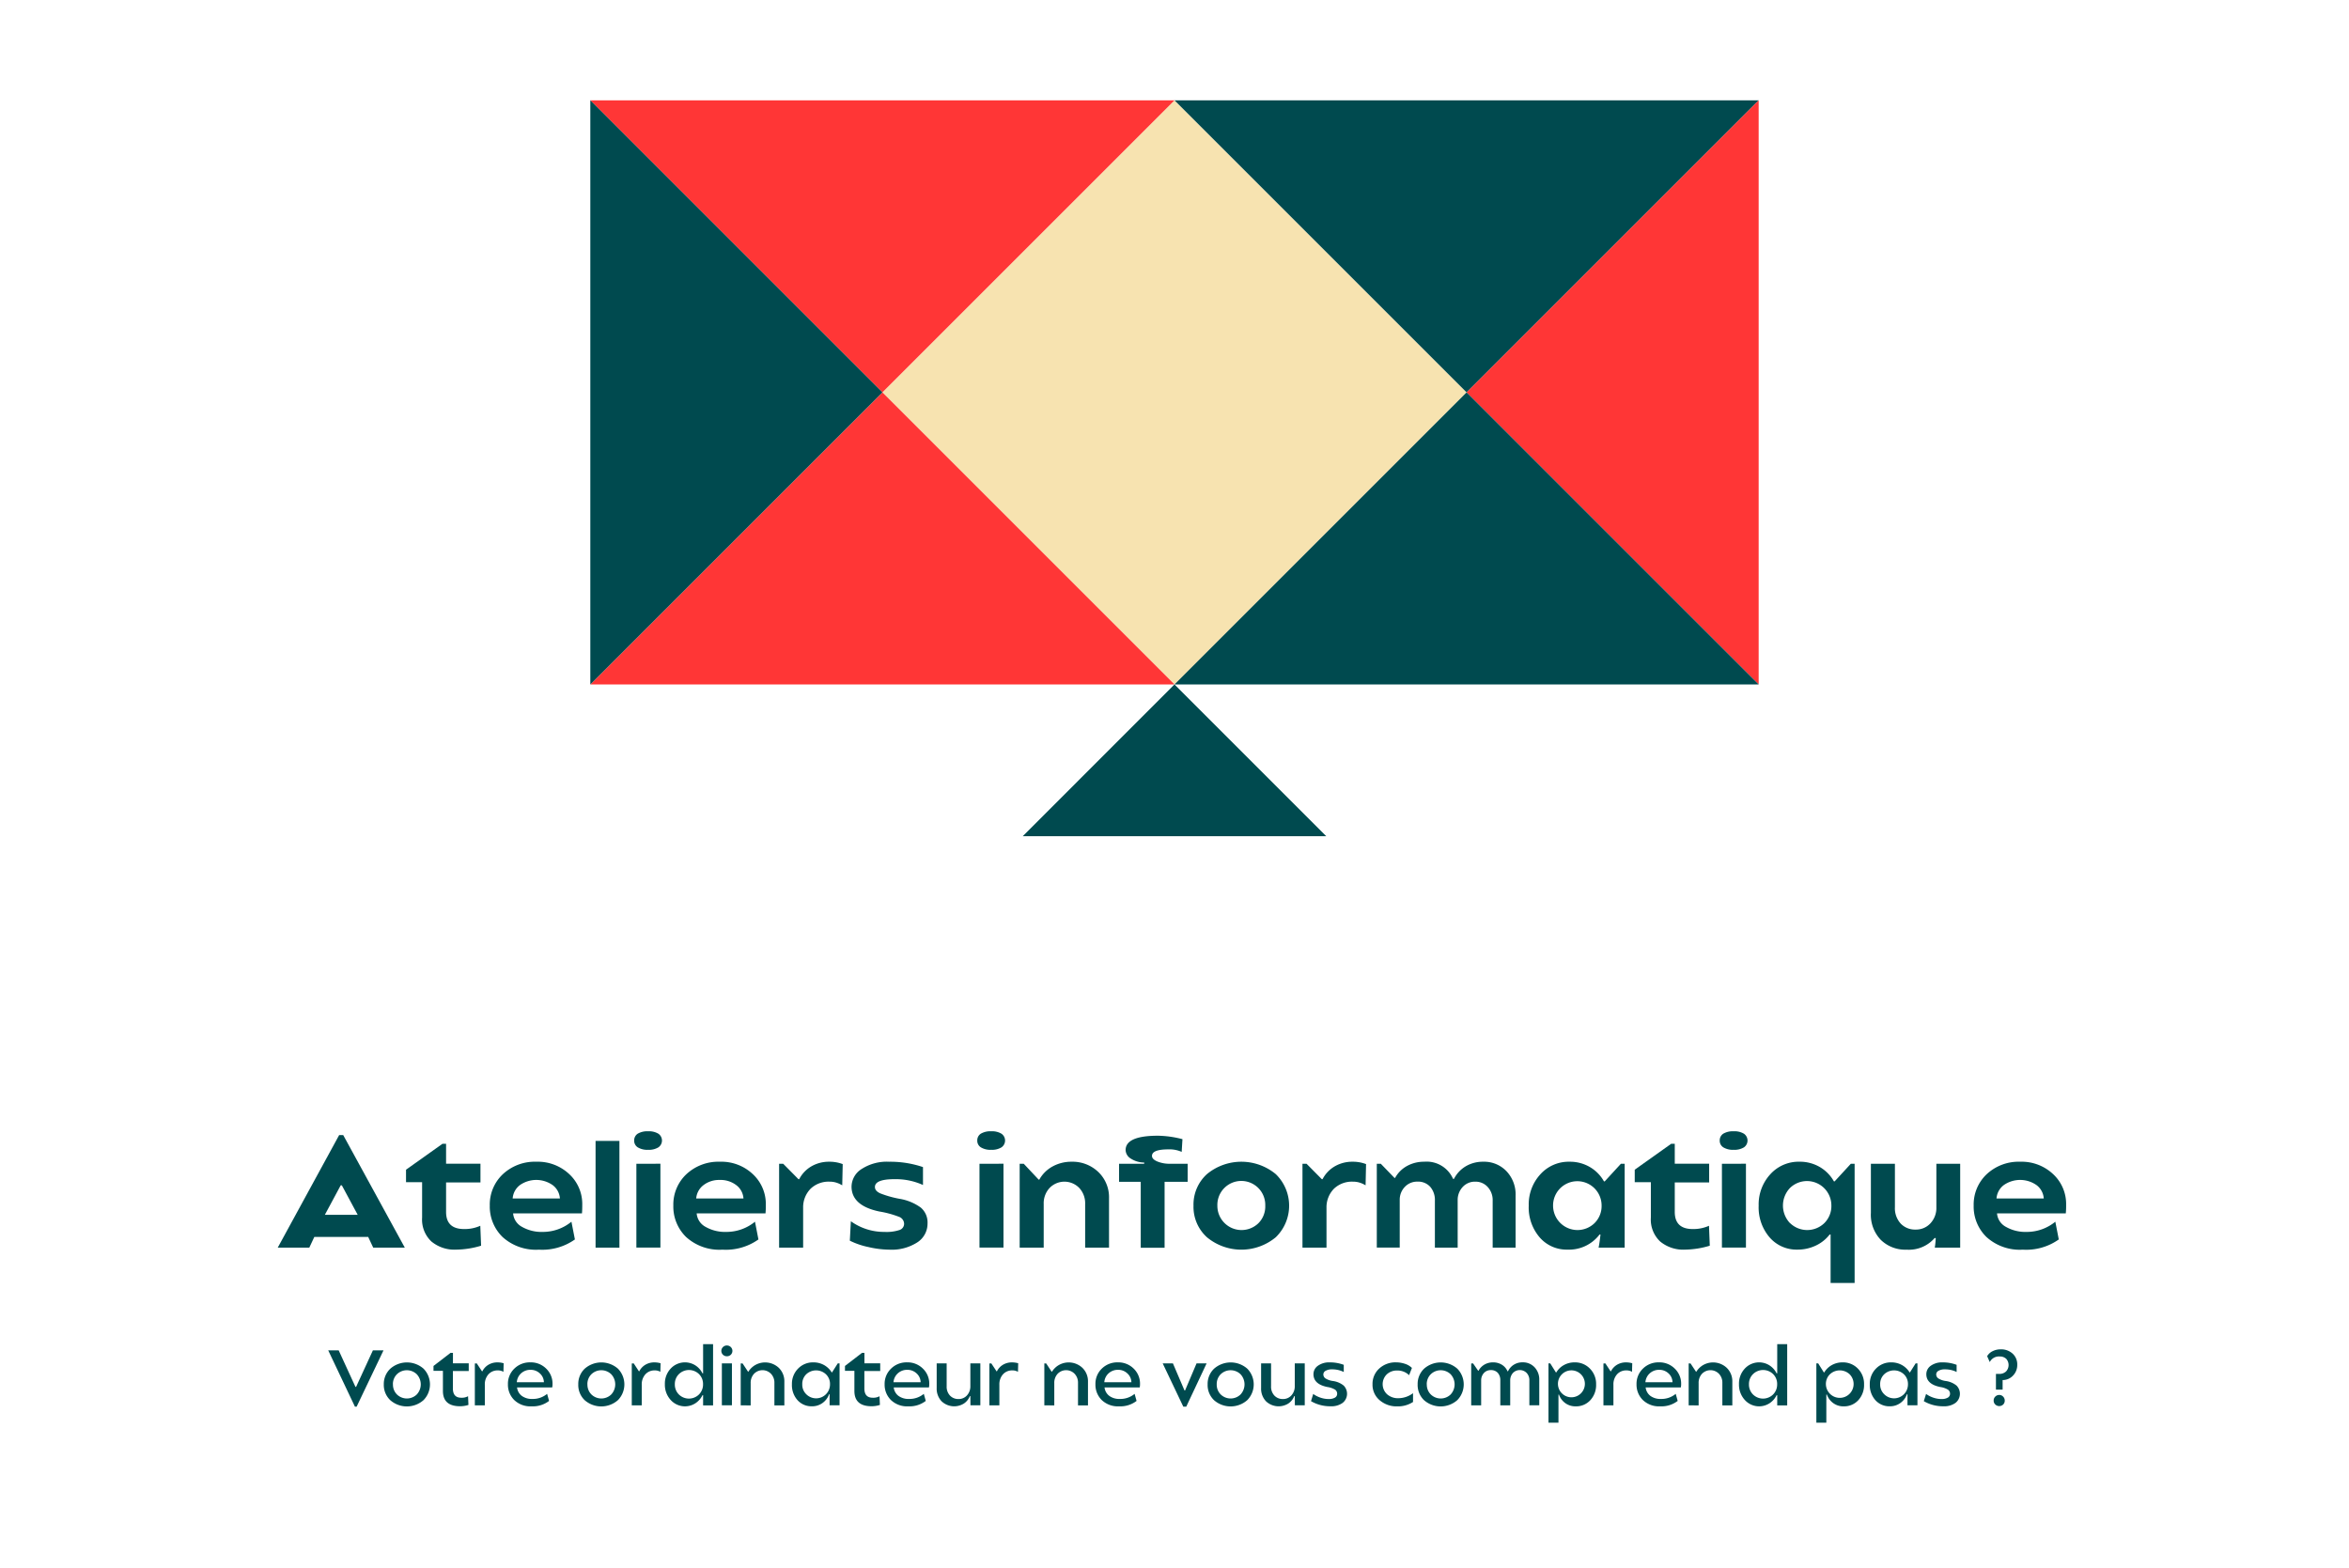 <svg xmlns="http://www.w3.org/2000/svg" width="63.328mm" height="42.267mm" viewBox="0 0 179.514 119.811"><g><rect x="73.972" y="14.206" width="31.568" height="31.568" transform="translate(5.084 72.253) rotate(-45.001)" fill="#f7e3b0"></rect><polygon points="89.757 7.667 112.079 29.989 134.401 7.667 89.757 7.667" fill="#004a4f"></polygon><polygon points="45.112 52.312 89.757 52.312 67.435 29.99 45.112 52.312" fill="#ff3636"></polygon><polygon points="45.112 7.667 67.434 29.989 89.757 7.667 45.112 7.667" fill="#ff3636"></polygon><polygon points="45.113 7.667 45.113 52.312 67.435 29.99 45.113 7.667" fill="#004a4f"></polygon><polygon points="134.4 7.667 112.078 29.989 134.4 52.312 134.4 7.667" fill="#ff3636"></polygon><polygon points="89.757 52.312 134.401 52.312 112.079 29.99 89.757 52.312" fill="#004a4f"></polygon><polygon points="78.157 63.913 101.356 63.913 89.755 52.312 78.157 63.913" fill="#004a4f"></polygon></g><g><path d="M21.226,95.355l4.692-8.6h.311l4.705,8.6H28.521l-.383-.816H24.021l-.383.816Zm3.6-2.507h2.509l-1.213-2.256h-.084Z" fill="#004a4f"></path><path d="M31.029,90.352V89.4l2.784-1.979h.277v1.523h2.628v1.428H34.09v2.257q0,1.308,1.38,1.307a2.9,2.9,0,0,0,1.235-.251l.061,1.524a6.8,6.8,0,0,1-1.9.3,2.76,2.76,0,0,1-1.9-.624,2.3,2.3,0,0,1-.708-1.825V90.352Z" fill="#004a4f"></path><path d="M38.434,89.739a3.579,3.579,0,0,1,2.555-.948,3.506,3.506,0,0,1,2.508.942,3.111,3.111,0,0,1,1,2.359q0,.432-.023.647H39.213a1.28,1.28,0,0,0,.684,1.032,3,3,0,0,0,1.573.384,3.442,3.442,0,0,0,2.2-.78l.265,1.356a4.318,4.318,0,0,1-2.748.781,3.792,3.792,0,0,1-2.779-.966,3.246,3.246,0,0,1-.978-2.406A3.182,3.182,0,0,1,38.434,89.739Zm.744,1.861h3.611a1.387,1.387,0,0,0-.552-1.021,2.183,2.183,0,0,0-2.5-.006A1.413,1.413,0,0,0,39.178,91.6Z" fill="#004a4f"></path><path d="M45.514,95.355V87.2h1.823v8.16Z" fill="#004a4f"></path><path d="M48.741,86.644a1.442,1.442,0,0,1,.792-.18,1.388,1.388,0,0,1,.78.185.632.632,0,0,1,0,1.044,1.388,1.388,0,0,1-.78.187,1.413,1.413,0,0,1-.792-.187.593.593,0,0,1-.276-.521A.607.607,0,0,1,48.741,86.644Zm1.728,2.3v6.408H48.633V88.947Z" fill="#004a4f"></path><path d="M52.461,89.739a3.583,3.583,0,0,1,2.557-.948,3.5,3.5,0,0,1,2.507.942,3.111,3.111,0,0,1,1,2.359,6.362,6.362,0,0,1-.024.647H53.241a1.28,1.28,0,0,0,.684,1.032,2.992,2.992,0,0,0,1.572.384,3.442,3.442,0,0,0,2.2-.78l.264,1.356a4.314,4.314,0,0,1-2.748.781,3.789,3.789,0,0,1-2.778-.966,3.246,3.246,0,0,1-.978-2.406A3.181,3.181,0,0,1,52.461,89.739Zm.744,1.861h3.612a1.384,1.384,0,0,0-.552-1.021,1.976,1.976,0,0,0-1.26-.395,1.953,1.953,0,0,0-1.235.389A1.415,1.415,0,0,0,53.205,91.6Z" fill="#004a4f"></path><path d="M59.854,88.947l1.163,1.176h.06a2.412,2.412,0,0,1,.936-.983,2.667,2.667,0,0,1,1.368-.349,2.818,2.818,0,0,1,1.02.181l-.036,1.62-.156-.084a1.915,1.915,0,0,0-.366-.139,1.663,1.663,0,0,0-.438-.054,1.983,1.983,0,0,0-1.458.54,2.017,2.017,0,0,0-.57,1.441v3.059H59.541V88.947Z" fill="#004a4f"></path><path d="M65.024,93.34a4.342,4.342,0,0,0,2.569.815,3.19,3.19,0,0,0,1.158-.149.5.5,0,0,0,.342-.475.584.584,0,0,0-.4-.534,7.5,7.5,0,0,0-1.481-.4q-2.136-.444-2.136-1.908a1.615,1.615,0,0,1,.774-1.344,3.541,3.541,0,0,1,2.093-.553,7.824,7.824,0,0,1,2.593.408v1.368a5.07,5.07,0,0,0-2.173-.444q-1.5,0-1.5.6c0,.2.137.362.409.485a7.978,7.978,0,0,0,1.463.414,3.816,3.816,0,0,1,1.633.673,1.491,1.491,0,0,1,.516,1.212,1.7,1.7,0,0,1-.78,1.445,3.611,3.611,0,0,1-2.136.559,7.257,7.257,0,0,1-1.6-.2,5.9,5.9,0,0,1-1.423-.486Z" fill="#004a4f"></path><path d="M74.961,86.644a1.442,1.442,0,0,1,.792-.18,1.388,1.388,0,0,1,.78.185.632.632,0,0,1,0,1.044,1.388,1.388,0,0,1-.78.187,1.413,1.413,0,0,1-.792-.187.59.59,0,0,1-.276-.521A.6.6,0,0,1,74.961,86.644Zm1.727,2.3v6.408H74.853V88.947Z" fill="#004a4f"></path><path d="M77.925,95.355V88.947h.312l1.14,1.212h.048a2.558,2.558,0,0,1,1.026-1.013,2.977,2.977,0,0,1,1.445-.355,2.846,2.846,0,0,1,2.035.78,2.673,2.673,0,0,1,.822,2.029v3.755H82.929V92.02a1.715,1.715,0,0,0-.45-1.224,1.577,1.577,0,0,0-2.268,0,1.715,1.715,0,0,0-.45,1.224v3.335Z" fill="#004a4f"></path><path d="M85.521,90.327v-1.38H87.44v-.095a1.881,1.881,0,0,1-1.019-.3.789.789,0,0,1-.4-.649q0-1.1,2.472-1.1a7.874,7.874,0,0,1,1.872.263l-.059.972a2.3,2.3,0,0,0-1.021-.191q-1.248,0-1.248.5c0,.168.137.309.408.425a2.456,2.456,0,0,0,.973.174h1.344v1.38H89v5.04H87.177v-5.04Z" fill="#004a4f"></path><path d="M91.209,92.151a3.141,3.141,0,0,1,1.026-2.412,4.125,4.125,0,0,1,5.262,0,3.362,3.362,0,0,1,0,4.824,4.122,4.122,0,0,1-5.262,0A3.137,3.137,0,0,1,91.209,92.151Zm1.824,0a1.849,1.849,0,0,0,3.138,1.338,1.81,1.81,0,0,0,.522-1.338,1.831,1.831,0,1,0-3.66,0Z" fill="#004a4f"></path><path d="M99.849,88.947l1.164,1.176h.059a2.414,2.414,0,0,1,.937-.983,2.662,2.662,0,0,1,1.368-.349,2.813,2.813,0,0,1,1.019.181l-.036,1.62-.155-.084a1.915,1.915,0,0,0-.366-.139,1.665,1.665,0,0,0-.439-.054,1.986,1.986,0,0,0-1.458.54,2.016,2.016,0,0,0-.569,1.441v3.059H99.537V88.947Z" fill="#004a4f"></path><path d="M105.524,88.947l1.044,1.08h.048a2.287,2.287,0,0,1,.912-.912,2.665,2.665,0,0,1,1.308-.324,2.2,2.2,0,0,1,2.208,1.309h.072a2.37,2.37,0,0,1,.918-.972,2.572,2.572,0,0,1,1.315-.337,2.36,2.36,0,0,1,1.775.721,2.577,2.577,0,0,1,.7,1.872v3.971h-1.752V91.768a1.474,1.474,0,0,0-.378-1.044,1.242,1.242,0,0,0-.954-.409,1.262,1.262,0,0,0-.954.4,1.452,1.452,0,0,0-.389,1.019v3.624h-1.741V91.768a1.528,1.528,0,0,0-.353-1.056,1.245,1.245,0,0,0-.979-.4,1.288,1.288,0,0,0-.948.384,1.414,1.414,0,0,0-.407.985v3.671h-1.752V88.947Z" fill="#004a4f"></path><path d="M117.717,89.752a2.909,2.909,0,0,1,2.231-.961,3.014,3.014,0,0,1,1.542.4,2.927,2.927,0,0,1,1.086,1.1h.061l1.235-1.344h.288v6.408h-1.992q.073-.348.144-1h-.072a2.93,2.93,0,0,1-2.46,1.153,2.715,2.715,0,0,1-2.118-.937,3.505,3.505,0,0,1-.834-2.424A3.393,3.393,0,0,1,117.717,89.752Zm.971,2.388a1.867,1.867,0,0,0,3.174,1.338,1.83,1.83,0,0,0,.534-1.35,1.854,1.854,0,1,0-3.708.012Z" fill="#004a4f"></path><path d="M124.929,90.352V89.4l2.783-1.979h.276v1.523h2.628v1.428h-2.628v2.257q0,1.308,1.38,1.307a2.906,2.906,0,0,0,1.236-.251l.06,1.524a6.777,6.777,0,0,1-1.895.3,2.769,2.769,0,0,1-1.9-.624,2.3,2.3,0,0,1-.708-1.825V90.352Z" fill="#004a4f"></path><path d="M131.7,86.644a1.444,1.444,0,0,1,.792-.18,1.394,1.394,0,0,1,.781.185.633.633,0,0,1,0,1.044,1.393,1.393,0,0,1-.781.187,1.415,1.415,0,0,1-.792-.187.593.593,0,0,1-.276-.521A.607.607,0,0,1,131.7,86.644Zm1.728,2.3v6.408h-1.836V88.947Z" fill="#004a4f"></path><path d="M134.4,92.151a3.4,3.4,0,0,1,.888-2.4,2.91,2.91,0,0,1,2.233-.961,3.022,3.022,0,0,1,1.542.4,2.935,2.935,0,0,1,1.086,1.1h.059l1.236-1.344h.289v9.109h-1.836v-3.7h-.073a2.88,2.88,0,0,1-1.062.846,3.234,3.234,0,0,1-1.409.307,2.714,2.714,0,0,1-2.119-.937A3.505,3.505,0,0,1,134.4,92.151Zm2.4,1.332a1.883,1.883,0,0,0,2.622-.005,1.83,1.83,0,0,0,.534-1.35A1.863,1.863,0,0,0,136.79,90.8a1.949,1.949,0,0,0,.006,2.687Z" fill="#004a4f"></path><path d="M142.976,88.947h1.836v3.324a1.732,1.732,0,0,0,.438,1.243,1.51,1.51,0,0,0,1.146.462,1.489,1.489,0,0,0,1.134-.481,1.715,1.715,0,0,0,.45-1.224V88.947H149.8v6.408H147.86a6.1,6.1,0,0,0,.072-.732h-.084a2.6,2.6,0,0,1-2.148.889,2.674,2.674,0,0,1-1.968-.75,2.771,2.771,0,0,1-.756-2.059Z" fill="#004a4f"></path><path d="M151.832,89.739a3.581,3.581,0,0,1,2.556-.948,3.507,3.507,0,0,1,2.508.942,3.111,3.111,0,0,1,1,2.359,6.019,6.019,0,0,1-.025.647h-5.256a1.281,1.281,0,0,0,.685,1.032,2.988,2.988,0,0,0,1.571.384,3.44,3.44,0,0,0,2.2-.78l.264,1.356a4.31,4.31,0,0,1-2.748.781,3.789,3.789,0,0,1-2.777-.966,3.244,3.244,0,0,1-.979-2.406A3.182,3.182,0,0,1,151.832,89.739Zm.744,1.861h3.611a1.386,1.386,0,0,0-.551-1.021,2.183,2.183,0,0,0-2.5-.006A1.414,1.414,0,0,0,152.576,91.6Z" fill="#004a4f"></path></g><g><path d="M25.083,103.208h.8L27.165,106h.048l1.284-2.791h.81l-2.052,4.3h-.132Z" fill="#004a4f"></path><path d="M29.331,105.807a1.6,1.6,0,0,1,.5-1.2,1.924,1.924,0,0,1,2.535,0,1.713,1.713,0,0,1,0,2.405,1.923,1.923,0,0,1-2.538.006A1.6,1.6,0,0,1,29.331,105.807Zm.7,0a1.051,1.051,0,0,0,.306.774,1.089,1.089,0,0,0,1.512,0,1.132,1.132,0,0,0,0-1.548,1.091,1.091,0,0,0-1.515,0A1.055,1.055,0,0,0,30.027,105.807Z" fill="#004a4f"></path><path d="M33.129,104.4l1.3-1h.186v.8h1.206v.587H34.611v1.333q0,.708.636.708a.987.987,0,0,0,.523-.115l.029.666a2.121,2.121,0,0,1-.636.1q-1.314,0-1.314-1.17v-1.536h-.72Z" fill="#004a4f"></path><path d="M36.436,104.205l.4.606h.024a1.234,1.234,0,0,1,.462-.5,1.322,1.322,0,0,1,.7-.184,1.67,1.67,0,0,1,.468.067l-.017.654a.819.819,0,0,0-.427-.108.933.933,0,0,0-.714.294,1.139,1.139,0,0,0-.281.8v1.578h-.763v-3.2Z" fill="#004a4f"></path><path d="M39.309,104.6a1.683,1.683,0,0,1,1.224-.475,1.655,1.655,0,0,1,1.206.478,1.589,1.589,0,0,1,.486,1.179,1.218,1.218,0,0,1-.024.258H39.513a.937.937,0,0,0,.36.645,1.287,1.287,0,0,0,.81.236,1.694,1.694,0,0,0,1.128-.389l.15.54a2.032,2.032,0,0,1-1.332.414A1.782,1.782,0,0,1,39.294,107a1.645,1.645,0,0,1-.477-1.2A1.6,1.6,0,0,1,39.309,104.6Zm.186,1.044h2.07a.926.926,0,0,0-.306-.672,1.007,1.007,0,0,0-.714-.276,1.038,1.038,0,0,0-.714.261A1.009,1.009,0,0,0,39.495,105.645Z" fill="#004a4f"></path><path d="M44.193,105.807a1.6,1.6,0,0,1,.494-1.2,1.925,1.925,0,0,1,2.536,0,1.716,1.716,0,0,1,0,2.405,1.923,1.923,0,0,1-2.538.006A1.6,1.6,0,0,1,44.193,105.807Zm.7,0a1.051,1.051,0,0,0,.306.774,1.089,1.089,0,0,0,1.512,0,1.132,1.132,0,0,0,0-1.548,1.091,1.091,0,0,0-1.515,0A1.055,1.055,0,0,0,44.889,105.807Z" fill="#004a4f"></path><path d="M48.429,104.205l.4.606h.023a1.237,1.237,0,0,1,.463-.5,1.322,1.322,0,0,1,.7-.184,1.676,1.676,0,0,1,.468.067l-.018.654a.812.812,0,0,0-.426-.108.931.931,0,0,0-.714.294,1.14,1.14,0,0,0-.282.8v1.578h-.762v-3.2Z" fill="#004a4f"></path><path d="M51.255,104.6a1.488,1.488,0,0,1,1.878-.249,1.541,1.541,0,0,1,.552.614h.047v-2.231h.762v4.68h-.762v-.781h-.047a1.524,1.524,0,0,1-.546.621A1.468,1.468,0,0,1,51.255,107a1.719,1.719,0,0,1-.444-1.206A1.677,1.677,0,0,1,51.255,104.6Zm.317,1.2a1.065,1.065,0,0,0,.31.781,1.094,1.094,0,0,0,1.533,0,1.069,1.069,0,0,0,.312-.784,1.053,1.053,0,0,0-.309-.776,1.1,1.1,0,0,0-1.533,0A1.058,1.058,0,0,0,51.572,105.8Z" fill="#004a4f"></path><path d="M55.25,102.957a.406.406,0,0,1,.3-.121.417.417,0,0,1,.3.121.412.412,0,0,1,0,.585.418.418,0,0,1-.3.117.425.425,0,0,1-.3-.117.406.406,0,0,1,0-.585Zm.685,1.248v3.2h-.769v-3.2Z" fill="#004a4f"></path><path d="M56.606,107.409v-3.2h.144l.42.635h.018a1.5,1.5,0,0,1,.541-.521,1.526,1.526,0,0,1,1.791.224,1.429,1.429,0,0,1,.422,1.06v1.806h-.761v-1.716a.977.977,0,0,0-.262-.7.9.9,0,0,0-1.293,0,1.009,1.009,0,0,0-.258.719v1.7Z" fill="#004a4f"></path><path d="M60.986,104.607a1.575,1.575,0,0,1,1.176-.481,1.645,1.645,0,0,1,.817.207,1.6,1.6,0,0,1,.582.562h.023l.438-.69h.138v3.2H63.4v-.84h-.042a1.389,1.389,0,0,1-.5.666,1.345,1.345,0,0,1-.81.252,1.428,1.428,0,0,1-1.1-.468,1.725,1.725,0,0,1-.428-1.212A1.648,1.648,0,0,1,60.986,104.607Zm.325,1.193a1.014,1.014,0,0,0,.3.757,1.062,1.062,0,0,0,1.819-.763,1.015,1.015,0,0,0-.307-.755,1.1,1.1,0,0,0-1.512,0A1.02,1.02,0,0,0,61.311,105.8Z" fill="#004a4f"></path><path d="M64.574,104.4l1.3-1h.187v.8h1.206v.587H66.057v1.333q0,.708.635.708a.985.985,0,0,0,.523-.115l.029.666a2.121,2.121,0,0,1-.636.1q-1.314,0-1.314-1.17v-1.536h-.72Z" fill="#004a4f"></path><path d="M68.1,104.6a1.68,1.68,0,0,1,1.223-.475,1.653,1.653,0,0,1,1.206.478,1.582,1.582,0,0,1,.487,1.179,1.151,1.151,0,0,1-.025.258H68.3a.939.939,0,0,0,.359.645,1.29,1.29,0,0,0,.811.236,1.7,1.7,0,0,0,1.128-.389l.15.54a2.034,2.034,0,0,1-1.332.414A1.781,1.781,0,0,1,68.082,107a1.646,1.646,0,0,1-.478-1.2A1.606,1.606,0,0,1,68.1,104.6Zm.185,1.044h2.071a.93.93,0,0,0-.306-.672,1.007,1.007,0,0,0-.714-.276,1.04,1.04,0,0,0-.715.261A1.022,1.022,0,0,0,68.282,105.645Z" fill="#004a4f"></path><path d="M71.583,104.205h.762v1.746a.986.986,0,0,0,.255.714.867.867,0,0,0,.651.263.844.844,0,0,0,.647-.278,1.025,1.025,0,0,0,.258-.724v-1.721h.763v3.2h-.756l-.007-.7h-.042a1.191,1.191,0,0,1-.453.567,1.4,1.4,0,0,1-1.706-.174,1.4,1.4,0,0,1-.372-1.012Z" fill="#004a4f"></path><path d="M75.759,104.205l.4.606h.025a1.225,1.225,0,0,1,.461-.5,1.325,1.325,0,0,1,.7-.184,1.669,1.669,0,0,1,.467.067l-.017.654a.816.816,0,0,0-.427-.108.933.933,0,0,0-.714.294,1.144,1.144,0,0,0-.281.8v1.578h-.763v-3.2Z" fill="#004a4f"></path><path d="M79.809,107.409v-3.2h.143l.42.635h.019a1.49,1.49,0,0,1,.54-.521,1.526,1.526,0,0,1,1.791.224,1.43,1.43,0,0,1,.423,1.06v1.806h-.762v-1.716a.977.977,0,0,0-.262-.7.9.9,0,0,0-1.293,0,1.009,1.009,0,0,0-.258.719v1.7Z" fill="#004a4f"></path><path d="M84.206,104.6a1.683,1.683,0,0,1,1.225-.475,1.658,1.658,0,0,1,1.206.478,1.588,1.588,0,0,1,.485,1.179,1.293,1.293,0,0,1-.023.258H84.41a.934.934,0,0,0,.361.645,1.284,1.284,0,0,0,.809.236,1.694,1.694,0,0,0,1.128-.389l.15.54a2.032,2.032,0,0,1-1.332.414A1.784,1.784,0,0,1,84.191,107a1.644,1.644,0,0,1-.476-1.2A1.6,1.6,0,0,1,84.206,104.6Zm.187,1.044h2.07a.927.927,0,0,0-.307-.672,1,1,0,0,0-.714-.276,1.035,1.035,0,0,0-.713.261A1,1,0,0,0,84.393,105.645Z" fill="#004a4f"></path><path d="M88.856,104.205h.781l.882,2.064h.047l.876-2.064h.768l-1.554,3.305h-.227Z" fill="#004a4f"></path><path d="M92.289,105.807a1.6,1.6,0,0,1,.494-1.2,1.924,1.924,0,0,1,2.535,0,1.713,1.713,0,0,1,0,2.405,1.923,1.923,0,0,1-2.538.006A1.6,1.6,0,0,1,92.289,105.807Zm.695,0a1.051,1.051,0,0,0,.307.774,1.089,1.089,0,0,0,1.512,0,1.135,1.135,0,0,0,0-1.548,1.091,1.091,0,0,0-1.515,0A1.055,1.055,0,0,0,92.984,105.807Z" fill="#004a4f"></path><path d="M96.375,104.205h.762v1.746a.986.986,0,0,0,.255.714.867.867,0,0,0,.651.263.844.844,0,0,0,.647-.278,1.025,1.025,0,0,0,.258-.724v-1.721h.763v3.2h-.756l-.007-.7h-.042a1.191,1.191,0,0,1-.453.567,1.4,1.4,0,0,1-1.706-.174,1.4,1.4,0,0,1-.372-1.012Z" fill="#004a4f"></path><path d="M100.358,106.539a2,2,0,0,0,.552.282,1.915,1.915,0,0,0,.618.107.926.926,0,0,0,.49-.107.331.331,0,0,0,.17-.294.372.372,0,0,0-.159-.316,1.576,1.576,0,0,0-.579-.2q-1.074-.215-1.073-.983a.78.78,0,0,1,.339-.643,1.471,1.471,0,0,1,.915-.258,2.974,2.974,0,0,1,1.061.187v.546a1.978,1.978,0,0,0-.9-.2.934.934,0,0,0-.481.108.319.319,0,0,0-.179.281.374.374,0,0,0,.158.3,1.414,1.414,0,0,0,.562.2,1.65,1.65,0,0,1,.834.351.89.89,0,0,1-.076,1.32,1.456,1.456,0,0,1-.921.261,2.9,2.9,0,0,1-1.5-.39Z" fill="#004a4f"></path><path d="M105.4,104.6a1.823,1.823,0,0,1,1.29-.475,2.144,2.144,0,0,1,.672.109,1.332,1.332,0,0,1,.54.317l-.216.553a1.274,1.274,0,0,0-.923-.355,1.11,1.11,0,0,0-.784.294,1.051,1.051,0,0,0,.025,1.522,1.248,1.248,0,0,0,.854.3,1.879,1.879,0,0,0,1.128-.384v.672a2.11,2.11,0,0,1-1.2.336,1.975,1.975,0,0,1-1.356-.475,1.536,1.536,0,0,1-.54-1.212A1.577,1.577,0,0,1,105.4,104.6Z" fill="#004a4f"></path><path d="M108.339,105.807a1.6,1.6,0,0,1,.494-1.2,1.924,1.924,0,0,1,2.535,0,1.716,1.716,0,0,1,0,2.405,1.923,1.923,0,0,1-2.538.006A1.6,1.6,0,0,1,108.339,105.807Zm.7,0a1.051,1.051,0,0,0,.307.774,1.089,1.089,0,0,0,1.512,0,1.135,1.135,0,0,0,0-1.548,1.091,1.091,0,0,0-1.515,0A1.055,1.055,0,0,0,109.034,105.807Z" fill="#004a4f"></path><path d="M112.574,104.205l.391.564h.023a1.21,1.21,0,0,1,.453-.472,1.277,1.277,0,0,1,.652-.171,1.263,1.263,0,0,1,.683.181,1.1,1.1,0,0,1,.432.5h.036a1.176,1.176,0,0,1,.442-.5,1.227,1.227,0,0,1,.668-.184,1.21,1.21,0,0,1,.921.378,1.348,1.348,0,0,1,.358.966v1.939h-.757v-1.9a.8.8,0,0,0-.207-.572.733.733,0,0,0-1.047,0,.845.845,0,0,0-.21.585v1.89h-.756v-1.9a.836.836,0,0,0-.191-.579.688.688,0,0,0-.534-.213.7.7,0,0,0-.52.213.824.824,0,0,0-.219.568v1.914h-.761v-3.2Z" fill="#004a4f"></path><path d="M118.473,104.205l.431.69h.031a1.533,1.533,0,0,1,.579-.562,1.649,1.649,0,0,1,.818-.207,1.575,1.575,0,0,1,1.176.481,1.649,1.649,0,0,1,.469,1.2,1.7,1.7,0,0,1-.442,1.209,1.46,1.46,0,0,1-1.113.471,1.316,1.316,0,0,1-.8-.246,1.37,1.37,0,0,1-.485-.655H119.1v2.149h-.763v-4.53Zm.588,1.589a1.029,1.029,0,1,0,.3-.755A1.022,1.022,0,0,0,119.061,105.794Z" fill="#004a4f"></path><path d="M122.685,104.205l.4.606h.024a1.234,1.234,0,0,1,.462-.5,1.322,1.322,0,0,1,.7-.184,1.67,1.67,0,0,1,.468.067l-.017.654a.819.819,0,0,0-.427-.108.933.933,0,0,0-.714.294,1.139,1.139,0,0,0-.281.8v1.578h-.763v-3.2Z" fill="#004a4f"></path><path d="M125.559,104.6a1.68,1.68,0,0,1,1.223-.475,1.653,1.653,0,0,1,1.206.478,1.586,1.586,0,0,1,.487,1.179,1.151,1.151,0,0,1-.025.258h-2.687a.939.939,0,0,0,.359.645,1.29,1.29,0,0,0,.811.236,1.7,1.7,0,0,0,1.128-.389l.15.54a2.034,2.034,0,0,1-1.332.414,1.781,1.781,0,0,1-1.335-.487,1.646,1.646,0,0,1-.478-1.2A1.6,1.6,0,0,1,125.559,104.6Zm.185,1.044h2.07a.925.925,0,0,0-.3-.672,1.008,1.008,0,0,0-.714-.276,1.04,1.04,0,0,0-.715.261A1.017,1.017,0,0,0,125.744,105.645Z" fill="#004a4f"></path><path d="M129.051,107.409v-3.2h.143l.42.635h.019a1.5,1.5,0,0,1,.54-.521,1.526,1.526,0,0,1,1.791.224,1.43,1.43,0,0,1,.423,1.06v1.806h-.762v-1.716a.977.977,0,0,0-.262-.7.9.9,0,0,0-1.293,0,1.009,1.009,0,0,0-.258.719v1.7Z" fill="#004a4f"></path><path d="M133.341,104.6a1.488,1.488,0,0,1,1.878-.249,1.541,1.541,0,0,1,.552.614h.047v-2.231h.762v4.68h-.762v-.781h-.047a1.524,1.524,0,0,1-.546.621,1.468,1.468,0,0,1-1.884-.255,1.72,1.72,0,0,1-.445-1.206A1.678,1.678,0,0,1,133.341,104.6Zm.317,1.2a1.065,1.065,0,0,0,.31.781,1.094,1.094,0,0,0,1.533,0,1.068,1.068,0,0,0,.311-.784,1.052,1.052,0,0,0-.308-.776,1.1,1.1,0,0,0-1.533,0A1.058,1.058,0,0,0,133.658,105.8Z" fill="#004a4f"></path><path d="M138.95,104.205l.432.69h.03a1.54,1.54,0,0,1,.579-.562,1.657,1.657,0,0,1,.82-.207,1.574,1.574,0,0,1,1.175.481,1.649,1.649,0,0,1,.468,1.2,1.7,1.7,0,0,1-.44,1.209,1.46,1.46,0,0,1-1.114.471,1.309,1.309,0,0,1-.8-.246,1.374,1.374,0,0,1-.487-.655h-.042v2.149h-.762v-4.53Zm.588,1.589a1.059,1.059,0,1,0,1.816-.755,1.1,1.1,0,0,0-1.513,0A1.023,1.023,0,0,0,139.538,105.794Z" fill="#004a4f"></path><path d="M143.36,104.607a1.575,1.575,0,0,1,1.176-.481,1.645,1.645,0,0,1,.817.207,1.6,1.6,0,0,1,.582.562h.023l.438-.69h.138v3.2h-.762v-.84h-.042a1.389,1.389,0,0,1-.5.666,1.345,1.345,0,0,1-.81.252,1.428,1.428,0,0,1-1.1-.468,1.725,1.725,0,0,1-.428-1.212A1.648,1.648,0,0,1,143.36,104.607Zm.325,1.193a1.014,1.014,0,0,0,.305.757,1.062,1.062,0,0,0,1.819-.763,1.015,1.015,0,0,0-.307-.755,1.1,1.1,0,0,0-1.512,0A1.02,1.02,0,0,0,143.685,105.8Z" fill="#004a4f"></path><path d="M147.194,106.539a2,2,0,0,0,.552.282,1.915,1.915,0,0,0,.618.107.926.926,0,0,0,.49-.107.331.331,0,0,0,.17-.294.372.372,0,0,0-.159-.316,1.576,1.576,0,0,0-.579-.2q-1.074-.215-1.073-.983a.78.78,0,0,1,.339-.643,1.471,1.471,0,0,1,.915-.258,2.974,2.974,0,0,1,1.061.187v.546a1.978,1.978,0,0,0-.9-.2.934.934,0,0,0-.481.108.319.319,0,0,0-.179.281.371.371,0,0,0,.158.3,1.414,1.414,0,0,0,.561.2,1.642,1.642,0,0,1,.834.351.889.889,0,0,1-.075,1.32,1.456,1.456,0,0,1-.921.261,2.9,2.9,0,0,1-1.505-.39Z" fill="#004a4f"></path><path d="M152.282,103.269a1.355,1.355,0,0,1,.607-.139,1.3,1.3,0,0,1,.918.328,1.107,1.107,0,0,1,.354.855,1.152,1.152,0,0,1-.318.818,1.074,1.074,0,0,1-.8.346v.731h-.51v-1.2h.246a.735.735,0,0,0,.523-.185.714.714,0,0,0,.015-.969.694.694,0,0,0-.5-.178.781.781,0,0,0-.756.427l-.2-.45A.966.966,0,0,1,152.282,103.269Zm.2,3.474a.41.41,0,0,1,.3-.126.4.4,0,0,1,.3.126.42.42,0,0,1,.123.305.409.409,0,0,1-.12.3.438.438,0,0,1-.6,0,.4.4,0,0,1-.126-.3A.414.414,0,0,1,152.48,106.743Z" fill="#004a4f"></path></g></svg>